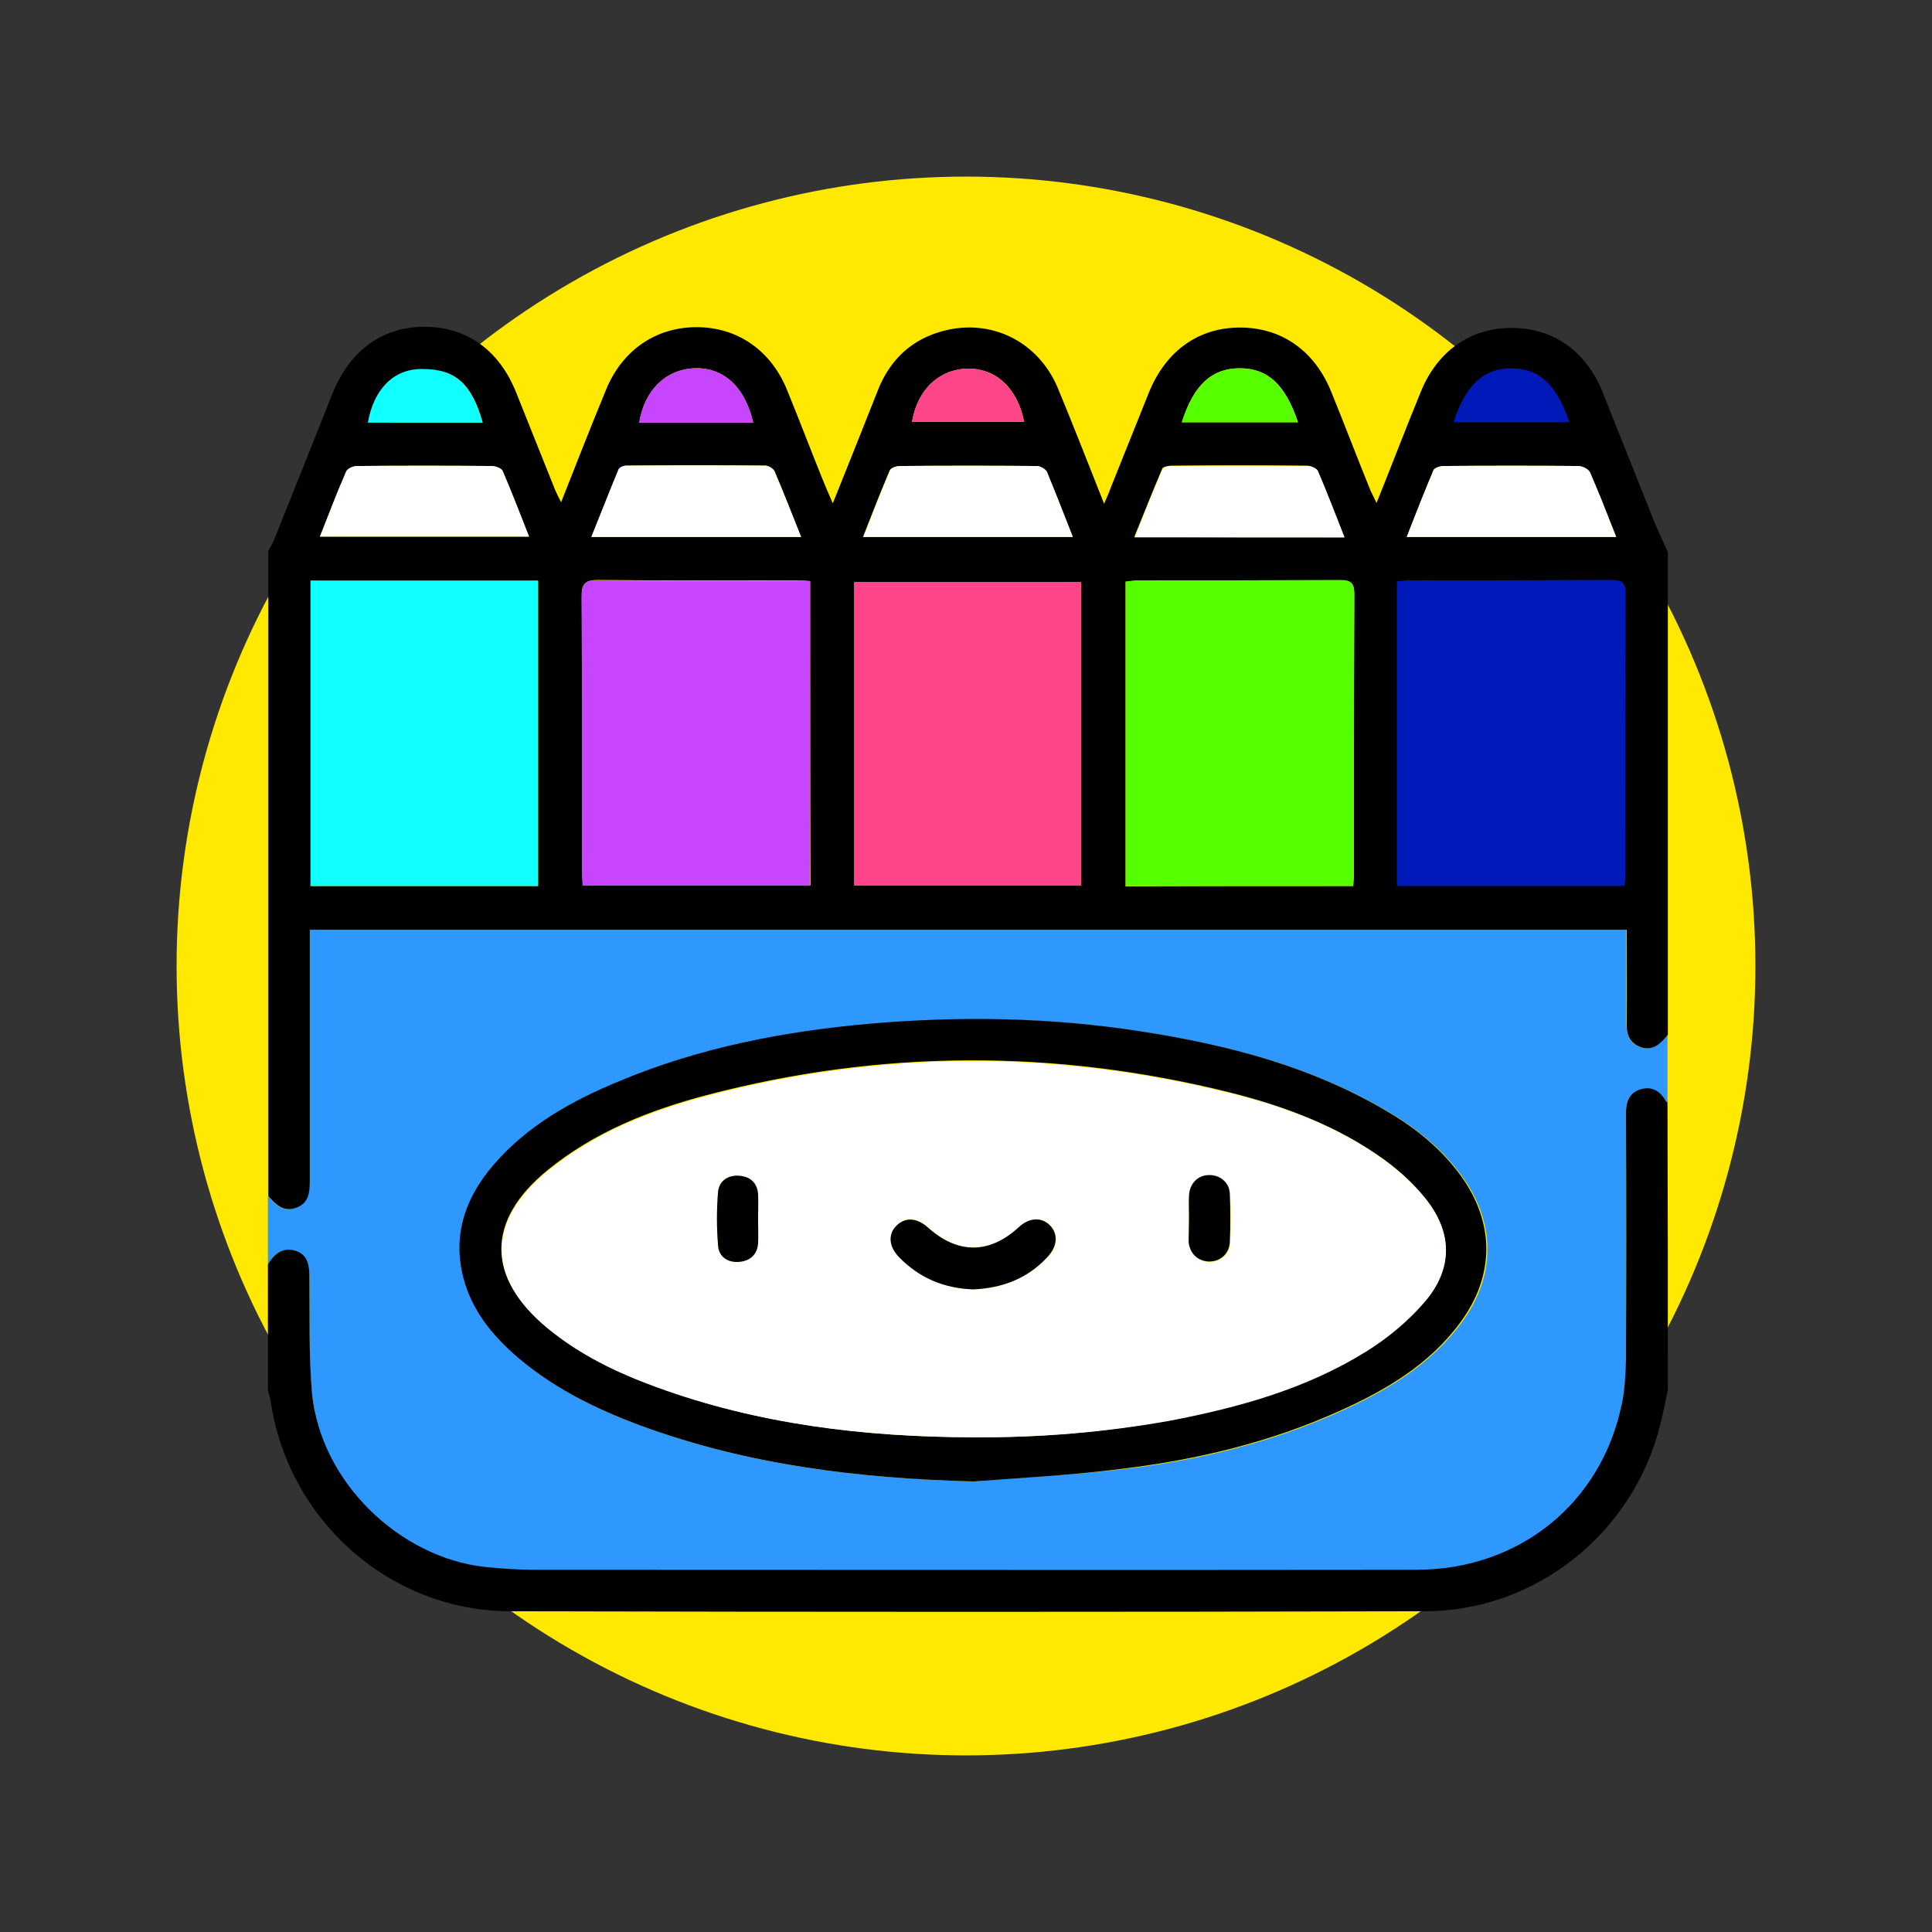 <?xml version="1.0" encoding="utf-8"?>
<!-- Generator: Adobe Illustrator 27.0.0, SVG Export Plug-In . SVG Version: 6.00 Build 0)  -->
<svg version="1.1" id="Capa_1" xmlns="http://www.w3.org/2000/svg" xmlns:xlink="http://www.w3.org/1999/xlink" x="0px" y="0px"
	 viewBox="0 0 512 512" style="enable-background:new 0 0 512 512;" xml:space="preserve">
<rect x="0" y="0" width="512" height="512" fill="#333333" stroke="none"/>
<style type="text/css">
	.st0{fill:#FFE900;}
	.st1{fill:#2E98FF;}
	.st2{fill:#10FFFF;}
	.st3{fill:#C845FF;}
	.st4{fill:#FF4589;}
	.st5{fill:#56FF00;}
	.st6{fill:#001AB9;}
	.st7{fill:#FFFFFF;}
</style>
<circle class="st0" cx="256" cy="256" r="209.2"/>
<g>
	<path class="st1" d="M71,335.1c0-6,0-12.1,0-18.1c2,2.2,4,4.3,7.3,3.1c3.5-1.3,3.7-4.3,3.7-7.4c0-20.8,0-41.5,0-62.3
		c0-1.3,0-2.6,0-4c116.5,0,232.6,0,349,0c0,8.5,0,16.8,0,25.1c0,3,1.1,5.2,4,6.1c3.2,0.9,5.1-1.2,6.9-3.4c0,6,0,12.1,0,18.1
		c-0.2-0.2-0.4-0.3-0.5-0.5c-1.5-2.7-3.8-3.8-6.7-3c-2.9,0.9-3.8,3.3-3.8,6.3c0,21.7,0.1,43.5,0,65.2c0,4-0.3,8-1.1,11.9
		c-5.4,26.3-27.2,43.9-54.4,43.9c-78,0-155.9,0-233.9,0c-4.2,0-8.4-0.2-12.6-0.7c-23.2-2.5-44-22.8-46.2-46
		c-1-10.2-0.6-20.5-0.7-30.7c0-3.1-0.3-6-3.6-7.1C75,330.4,72.7,332.2,71,335.1z M258,392.6c13.3-1.1,26.7-1.7,40-3.3
		c19.7-2.3,38.9-7,57.1-15.2c12.3-5.5,23.8-12.3,32.1-23.4c9.3-12.5,9.3-26.6,0.1-39.2c-5-6.8-11.4-12.1-18.6-16.4
		c-20.4-12.3-43-18.1-66.2-21.7c-23.9-3.7-47.8-4.1-71.8-2c-22.7,2-44.9,6.3-66,15.1c-12.7,5.3-24.6,11.8-33.7,22.4
		c-6.9,8.1-10.5,17.3-8.3,28.1c1.8,8.8,6.8,15.6,13.3,21.5c9.9,9,21.6,14.8,34.1,19.4C198.3,388.3,227.8,391.8,258,392.6z"/>
	<path d="M442,274.2c-1.8,2.2-3.7,4.3-6.9,3.4c-2.9-0.9-4.1-3.1-4-6.1c0.1-8.3,0-16.6,0-25.1c-116.4,0-232.5,0-349,0
		c0,1.5,0,2.7,0,4c0,20.8,0,41.5,0,62.3c0,3.2-0.2,6.2-3.7,7.4c-3.3,1.2-5.4-1-7.3-3.1c0-57,0-114,0-171c0.5-1,1.2-2,1.6-3.1
		c5.2-12.9,10.3-25.8,15.4-38.6c4.6-11.4,13.2-17.7,24.4-17.7c11.2,0,19.9,6.2,24.4,17.7c3.4,8.5,6.8,17,10.2,25.5
		c0.4,0.9,0.8,1.8,1.6,3.3c4.1-10.4,7.9-20.1,11.9-29.8c4.3-10.5,13.2-16.6,24-16.6c10.8,0,19.7,6.1,24,16.7
		c3.1,7.6,6,15.2,9.1,22.9c0.9,2.2,1.8,4.4,3,7.1c4.2-10.4,8.1-20.3,12-30.1c2.9-7.3,8-12.6,15.6-15.1c13.2-4.4,26.7,1.7,32.1,14.8
		c4.1,9.9,8,19.9,12.2,30.5c0.7-1.7,1.3-2.9,1.7-4.1c3.4-8.4,6.7-16.8,10.1-25.2c4.5-11.2,13.2-17.4,24.2-17.4
		c11.1,0,19.9,6.2,24.3,17.3c3.5,8.6,6.8,17.3,10.3,25.9c0.4,0.9,0.9,1.8,1.6,3.3c4.1-10.2,7.8-19.9,11.7-29.4
		c4.4-10.9,13.2-17,24.1-17c11,0,19.7,6.1,24.1,17c4.6,11.5,9.2,23.1,13.8,34.6c1.1,2.6,2.3,5.2,3.5,7.8
		C442,188.7,442,231.4,442,274.2z M82.3,153.9c0,27.2,0,54,0,80.9c20.3,0,40.3,0,60.3,0c0-27.1,0-54,0-80.9
		C122.4,153.9,102.5,153.9,82.3,153.9z M214.7,154c-1.4-0.1-2.6-0.2-3.7-0.2c-17.5,0-35,0.1-52.5-0.1c-3.6,0-4.4,1.2-4.3,4.5
		c0.1,24.1,0.1,48.3,0.1,72.4c0,1.3,0.1,2.6,0.2,4c20.3,0,40.2,0,60.3,0C214.7,207.8,214.7,181,214.7,154z M226.4,234.7
		c20.3,0,40.2,0,60.1,0c0-26.9,0-53.7,0-80.4c-20.2,0-40.1,0-60.1,0C226.4,181.2,226.4,207.8,226.4,234.7z M358.6,234.8
		c0.1-1.3,0.2-2.3,0.2-3.2c0-24.7,0-49.5,0.1-74.2c0-3-1.1-3.6-3.8-3.6c-17.9,0.1-35.7,0-53.6,0.1c-1,0-2.1,0.2-3.2,0.3
		c0,27,0,53.8,0,80.7C318.4,234.8,338.3,234.8,358.6,234.8z M212.3,142.3c-2.4-6-4.6-11.7-7-17.4c-0.3-0.7-1.6-1.5-2.4-1.5
		c-12.3-0.1-24.6-0.1-36.9,0c-0.7,0-1.8,0.4-2,1c-2.4,5.8-4.7,11.7-7.2,17.9C175.5,142.3,193.7,142.3,212.3,142.3z M356.3,142.4
		c-2.5-6.2-4.7-11.9-7.1-17.6c-0.3-0.7-1.9-1.4-2.8-1.4c-11.9-0.1-23.9-0.1-35.9,0c-0.9,0-2.3,0.3-2.5,0.8
		c-2.5,5.9-4.9,11.9-7.4,18.1C319.5,142.4,337.5,142.4,356.3,142.4z M84.8,142.2c18.6,0,36.8,0,55.4,0c-2.4-6.1-4.6-11.8-7-17.4
		c-0.3-0.7-1.9-1.3-2.9-1.3c-11.9-0.1-23.9-0.1-35.8,0c-1,0-2.5,0.7-2.8,1.5C89.3,130.6,87.1,136.3,84.8,142.2z M284.3,142.3
		c-2.4-6.1-4.5-11.7-6.9-17.2c-0.3-0.8-1.8-1.6-2.7-1.6c-12.1-0.1-24.1-0.1-36.2,0c-0.9,0-2.4,0.5-2.7,1.1
		c-2.4,5.7-4.7,11.5-7.1,17.7C247.4,142.3,265.5,142.3,284.3,142.3z M372.8,142.3c18.7,0,36.9,0,55.5,0c-2.4-6-4.5-11.6-6.9-17.1
		c-0.4-0.9-2-1.7-3-1.7c-11.9-0.1-23.9-0.1-35.8,0c-0.9,0-2.4,0.4-2.7,1.1C377.5,130.3,375.2,136.1,372.8,142.3z M199.6,112
		c-2.2-9.5-7.9-14.7-15.6-14.4c-7.6,0.3-13.2,5.9-14.6,14.4C179.5,112,189.5,112,199.6,112z M313.2,111.9c10.3,0,20.5,0,30.8,0
		c-3.4-10.1-8.1-14.3-15.4-14.3C321.1,97.6,316.3,102,313.2,111.9z M97.5,112c10.2,0,20.3,0,30.4,0c-2.8-10.1-7.1-14.3-16.2-14.2
		C104.2,97.8,99,103.3,97.5,112z M271.4,111.8c-1.7-8.9-7.5-14.3-15.1-14.1c-7.5,0.2-13.2,5.6-14.6,14.1
		C251.6,111.8,261.4,111.8,271.4,111.8z"/>
	<path d="M442,368.4c-0.7,3.2-1.3,6.4-2.1,9.5c-7.2,28.4-32.8,49-62.1,49.1c-80.9,0.2-161.8,0.2-242.7,0
		c-31.9-0.1-58.8-24.2-63.4-55.8c-0.1-0.9-0.5-1.8-0.7-2.8c0-11.1,0-22.2,0-33.3c1.7-2.9,4-4.7,7.4-3.6c3.3,1.1,3.6,4,3.6,7.1
		c0.1,10.2-0.2,20.6,0.7,30.7c2.2,23.2,23,43.6,46.2,46c4.2,0.4,8.4,0.7,12.6,0.7c78,0,155.9,0.1,233.9,0c27.2,0,49-17.6,54.4-43.9
		c0.8-3.9,1-7.9,1.1-11.9c0.1-21.7,0.1-43.5,0-65.2c0-3,0.9-5.4,3.8-6.3c2.9-0.9,5.2,0.3,6.7,3c0.1,0.2,0.3,0.3,0.5,0.5
		C442,317.7,442,343,442,368.4z"/>
	<path d="M258,392.6c-30.2-0.8-59.7-4.3-88.2-14.8c-12.4-4.6-24.1-10.4-34.1-19.4c-6.5-5.9-11.5-12.7-13.3-21.5
		c-2.2-10.8,1.4-20,8.3-28.1c9.1-10.6,21-17.2,33.7-22.4c21.1-8.8,43.4-13.1,66-15.1c24-2.1,48-1.7,71.8,2
		c23.3,3.6,45.8,9.4,66.2,21.7c7.2,4.3,13.6,9.6,18.6,16.4c9.2,12.6,9.2,26.7-0.1,39.2c-8.2,11.1-19.8,17.9-32.1,23.4
		c-18.2,8.2-37.4,12.8-57.1,15.2C284.7,390.9,271.3,391.6,258,392.6z M257.8,380.9c17.6,0.1,35-1.3,52.2-4.6
		c18.2-3.5,36-8.3,51.9-18.3c5.7-3.6,11.2-8.1,15.6-13.2c7.6-8.8,7.4-18.4,0.1-27.4c-3-3.7-6.6-7-10.5-9.9
		c-12.4-9-26.5-14.3-41.2-18c-46.2-11.5-92.5-11.4-138.6,0.7c-15.2,4-29.8,9.8-42.2,19.9c-16.3,13.3-16.3,28.4-0.1,41.7
		c8.6,7.1,18.5,11.8,28.8,15.6C201,377.5,229.2,380.8,257.8,380.9z"/>
	<path class="st2" d="M82.3,153.9c20.3,0,40.1,0,60.3,0c0,26.9,0,53.7,0,80.9c-20,0-40,0-60.3,0C82.3,207.9,82.3,181.1,82.3,153.9z"
		/>
	<path class="st3" d="M214.7,154c0,27,0,53.8,0,80.7c-20.1,0-40.1,0-60.3,0c-0.1-1.4-0.2-2.7-0.2-4c0-24.1,0.1-48.3-0.1-72.4
		c0-3.4,0.7-4.6,4.3-4.5c17.5,0.2,35,0.1,52.5,0.1C212.1,153.8,213.3,153.9,214.7,154z"/>
	<path class="st4" d="M226.4,234.7c0-26.9,0-53.5,0-80.4c20,0,40,0,60.1,0c0,26.8,0,53.5,0,80.4
		C266.6,234.7,246.7,234.7,226.4,234.7z"/>
	<path class="st5" d="M358.6,234.8c-20.3,0-40.1,0-60.3,0c0-26.9,0-53.6,0-80.7c1.1-0.1,2.1-0.3,3.2-0.3c17.9,0,35.7,0,53.6-0.1
		c2.7,0,3.8,0.6,3.8,3.6c-0.1,24.7-0.1,49.5-0.1,74.2C358.8,232.5,358.7,233.5,358.6,234.8z"/>
	<path class="st6" d="M430.5,234.8c-20.3,0-40.1,0-60.3,0c0-26.9,0-53.6,0-80.7c1.1-0.1,2.1-0.3,3.2-0.3c17.9,0,35.7,0,53.6-0.1
		c2.7,0,3.8,0.6,3.8,3.6c-0.1,24.7-0.1,49.5-0.1,74.2C430.8,232.5,430.6,233.5,430.5,234.8z"/>
	<path class="st7" d="M212.3,142.3c-18.6,0-36.8,0-55.6,0c2.5-6.2,4.8-12.1,7.2-17.9c0.2-0.5,1.3-1,2-1c12.3-0.1,24.6-0.1,36.9,0
		c0.8,0,2.1,0.8,2.4,1.5C207.7,130.6,209.9,136.3,212.3,142.3z"/>
	<path class="st7" d="M356.3,142.4c-18.8,0-36.9,0-55.6,0c2.5-6.3,4.9-12.3,7.4-18.1c0.2-0.5,1.6-0.8,2.5-0.8
		c12-0.1,23.9-0.1,35.9,0c1,0,2.5,0.6,2.8,1.4C351.7,130.5,353.9,136.2,356.3,142.4z"/>
	<path class="st7" d="M84.8,142.2c2.3-5.9,4.5-11.6,6.9-17.2c0.3-0.8,1.8-1.5,2.8-1.5c11.9-0.1,23.9-0.1,35.8,0c1,0,2.6,0.6,2.9,1.3
		c2.4,5.6,4.6,11.3,7,17.4C121.5,142.2,103.3,142.2,84.8,142.2z"/>
	<path class="st7" d="M284.3,142.3c-18.8,0-36.9,0-55.5,0c2.4-6.2,4.7-12,7.1-17.7c0.3-0.7,1.8-1.1,2.7-1.1
		c12.1-0.1,24.1-0.1,36.2,0c0.9,0,2.3,0.8,2.7,1.6C279.7,130.6,281.9,136.2,284.3,142.3z"/>
	<path class="st7" d="M372.8,142.3c2.4-6.2,4.7-12,7.1-17.7c0.3-0.6,1.8-1.1,2.7-1.1c11.9-0.1,23.9-0.1,35.8,0c1,0,2.6,0.8,3,1.7
		c2.4,5.5,4.5,11.1,6.9,17.1C409.7,142.3,391.5,142.3,372.8,142.3z"/>
	<path class="st3" d="M199.6,112c-10.1,0-20.1,0-30.2,0c1.3-8.5,6.9-14.1,14.6-14.4C191.7,97.3,197.5,102.5,199.6,112z"/>
	<path class="st5" d="M313.2,111.9c3.2-9.9,8-14.3,15.3-14.3c7.3,0,12,4.2,15.4,14.3C333.6,111.9,323.5,111.9,313.2,111.9z"/>
	<path class="st6" d="M385.2,111.9c3.2-9.9,8-14.3,15.3-14.3c7.3,0,12,4.2,15.4,14.3C405.6,111.9,395.5,111.9,385.2,111.9z"/>
	<path class="st2" d="M97.5,112c1.5-8.7,6.7-14.2,14.2-14.2c9.1-0.1,13.3,4.1,16.2,14.2C117.8,112,107.7,112,97.5,112z"/>
	<path class="st4" d="M271.4,111.8c-9.9,0-19.8,0-29.7,0c1.4-8.5,7.1-13.9,14.6-14.1C263.8,97.5,269.7,102.9,271.4,111.8z"/>
	<path class="st7" d="M257.8,380.9c-28.7-0.1-56.8-3.4-83.9-13.3c-10.4-3.8-20.2-8.5-28.8-15.6c-16.2-13.4-16.2-28.4,0.1-41.7
		c12.4-10.1,27-15.9,42.2-19.9c46.1-12.1,92.4-12.2,138.6-0.7c14.7,3.6,28.8,8.9,41.2,18c3.9,2.8,7.5,6.2,10.5,9.9
		c7.3,9,7.4,18.6-0.1,27.4c-4.4,5.1-9.9,9.7-15.6,13.2c-15.9,9.9-33.7,14.8-51.9,18.3C292.8,379.6,275.4,381,257.8,380.9z
		 M257.8,341.7c7.8-0.2,14.4-2.9,19.8-8.5c2.7-2.8,2.9-6.1,0.8-8.4c-2.2-2.3-5.5-2.2-8.3,0.4c-7.9,7.2-16.2,7.2-24.1,0.1
		c-2.9-2.6-6.1-2.8-8.3-0.5c-2.3,2.3-2.1,5.6,0.6,8.3C243.6,338.7,250.3,341.4,257.8,341.7z M200.9,323c0-2.2,0.1-4.3,0-6.5
		c-0.2-2.9-1.9-4.6-4.8-4.9c-3.1-0.3-5.5,1.2-5.8,4.2c-0.4,4.7-0.4,9.6,0,14.3c0.3,3,2.7,4.5,5.7,4.3c2.8-0.3,4.6-2,4.9-4.9
		C201,327.3,200.9,325.1,200.9,323z M315.1,322.6c0,2.2-0.1,4.3,0,6.5c0.2,3.1,2.4,5.2,5.3,5.3c2.9,0.1,5.4-1.9,5.6-5
		c0.2-4.3,0.2-8.7,0-13c-0.2-3-2.8-5-5.6-4.9c-2.9,0.1-5,2.2-5.2,5.4C315,318.8,315.1,320.7,315.1,322.6z"/>
	<path d="M257.8,341.7c-7.6-0.3-14.2-3-19.6-8.6c-2.7-2.8-2.9-6.1-0.6-8.3c2.3-2.3,5.4-2.1,8.3,0.5c7.9,7.1,16.3,7.1,24.1-0.1
		c2.8-2.6,6.1-2.7,8.3-0.4c2.2,2.3,1.9,5.6-0.8,8.4C272.3,338.8,265.6,341.4,257.8,341.7z"/>
	<path d="M200.9,323c0,2.2,0.1,4.3,0,6.5c-0.2,2.9-2,4.6-4.9,4.9c-3.1,0.3-5.5-1.3-5.7-4.3c-0.4-4.8-0.4-9.6,0-14.3
		c0.3-2.9,2.7-4.5,5.8-4.2c2.9,0.3,4.6,2,4.8,4.9C201,318.7,200.9,320.8,200.9,323z"/>
	<path d="M315.1,322.6c0-1.9-0.1-3.8,0-5.8c0.2-3.2,2.3-5.3,5.2-5.4c2.9-0.1,5.5,1.9,5.6,4.9c0.2,4.3,0.2,8.7,0,13
		c-0.2,3.1-2.7,5.1-5.6,5c-2.9-0.1-5.1-2.2-5.3-5.3C315,327,315.1,324.8,315.1,322.6z"/>
</g>
</svg>
